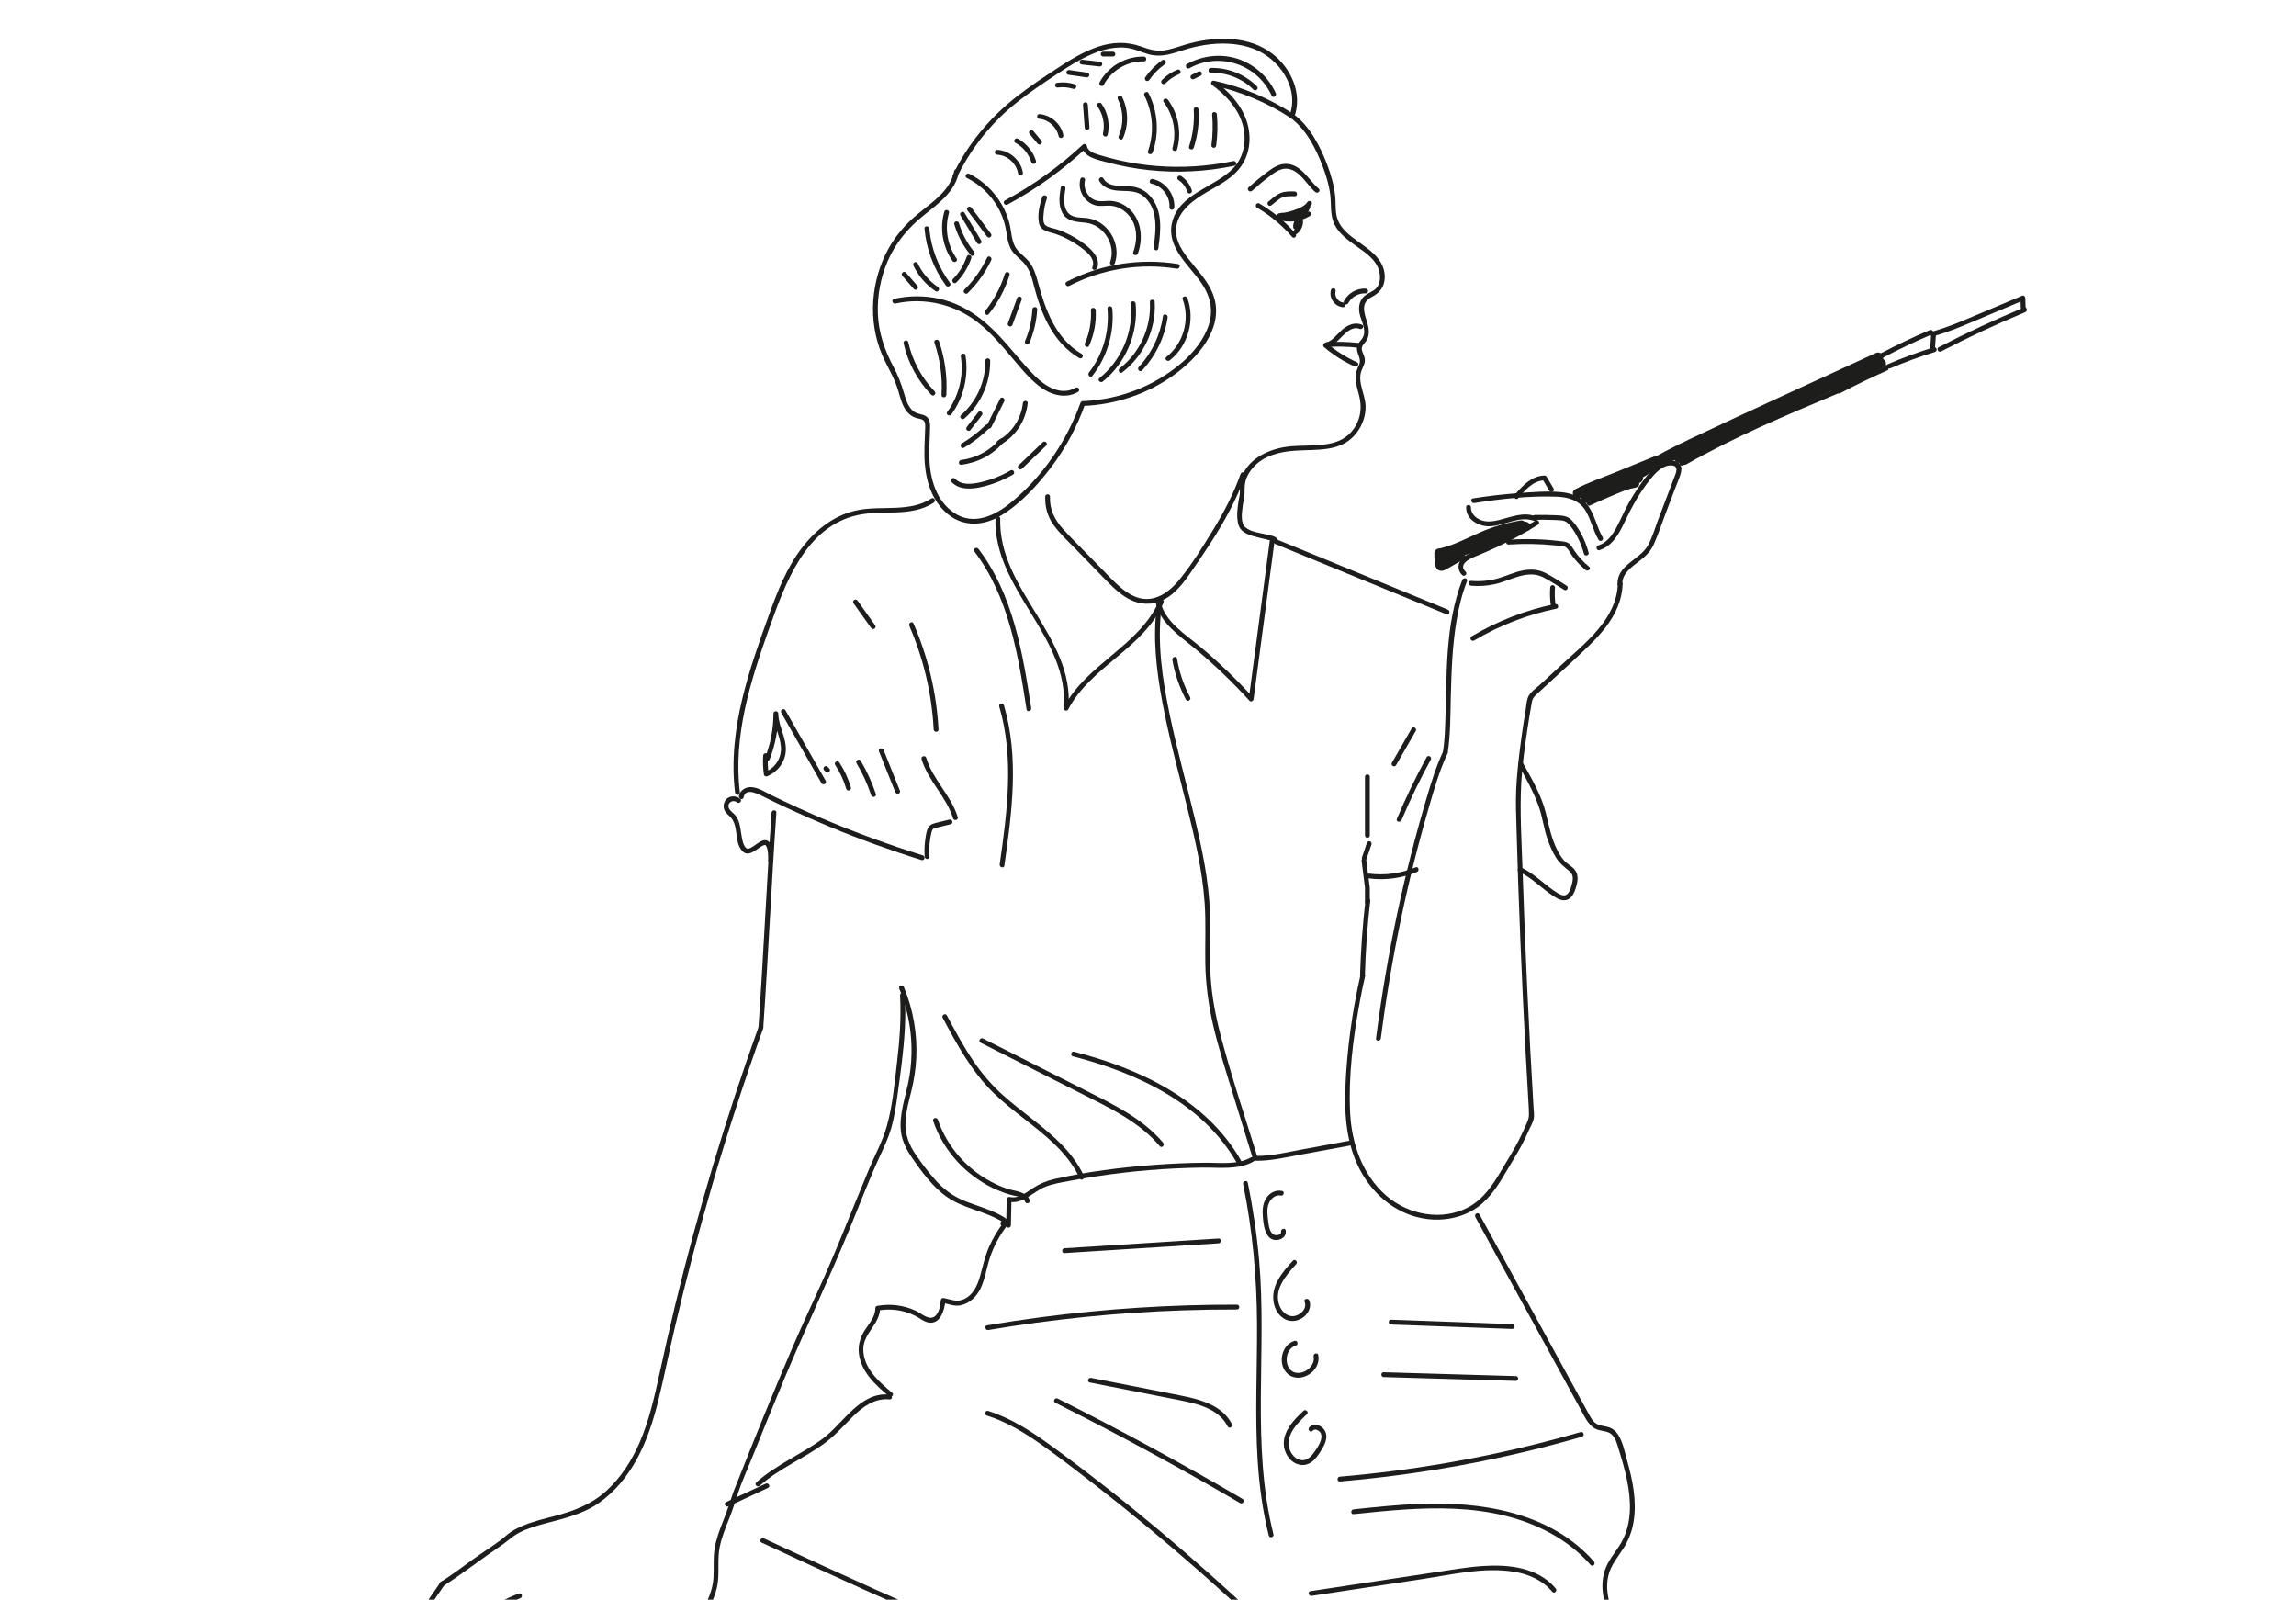 <svg viewBox="0 0 595.28 414.72" height="146.3mm" width="210mm" xmlns="http://www.w3.org/2000/svg" id="Calque_1">
  <defs>
    <style>
      .cls-1 {
        fill: #1d1d1b;
      }
    </style>
  </defs>
  <path d="M334.65,30.6c4,2.92,6.56,8,8.28,12.52.9,2.37,1.64,4.84,1.96,7.36s-.09,5.26,1.09,7.68,3.55,4.16,5.75,5.71c2.34,1.64,5.13,3.5,5.86,6.45.29,1.16.29,2.45-.21,3.55-.64,1.42-1.95,1.73-3.15,2.51-1.71,1.12-2.13,3.03-1.73,4.93s1.92,4.33.8,6.25c-.51.88-1.39,1.39-1.49,2.49-.16,1.69,1.33,2.88.53,4.58-.53,1.12-.9,2.14-.87,3.4.04,1.53.53,3.02.9,4.49.73,2.88.51,5.67-1.11,8.23-3.84,6.07-11.5,4.25-17.54,5.06-5.22.7-10.8,3.42-12.12,8.99-.25,1.06-.08,2.05-.14,3.08-.03.64-.25,1.31-.34,1.95-.29,1.97-.59,4.16-.06,6.11.49,1.8,2.03,2.48,3.69,3,1.05.33,2.12.56,3.19.81.45.11.9.21,1.35.34.17.05.35.14.53.17.32.05.21.28.22-.03-.04.8,1.21.8,1.25,0,.07-1.21-2.1-1.47-2.89-1.66-1.71-.41-4.09-.64-5.48-1.83s-.91-3.86-.75-5.38c.12-1.17.52-2.41.51-3.58-.01-1.52.02-2.86.69-4.28.72-1.52,1.86-2.86,3.22-3.85,2.66-1.93,6.03-2.6,9.26-2.82,5.67-.38,11.96.47,15.86-4.59,1.52-1.97,2.41-4.46,2.35-6.97-.07-2.95-2.13-6.15-1.11-9.07.47-1.33,1.2-2.15.8-3.62-.16-.59-.46-1.12-.62-1.71-.29-1.08.41-1.57.97-2.33,1.21-1.64.82-3.56.24-5.37-.77-2.43-1.46-4.74,1.28-6.16,2.11-1.09,3.37-2.65,3.4-5.12.07-5.96-6.36-8.21-9.97-11.72-1.28-1.24-2.26-2.7-2.57-4.48-.29-1.62-.13-3.29-.31-4.93-.31-2.74-1.07-5.42-2.04-7.99-1.85-4.86-4.56-10.13-8.86-13.27-.65-.47-1.27.61-.63,1.08h0Z" class="cls-1"></path>
  <path d="M271,128.75c-.1,2.71.6,5.19,2.19,7.39,1.68,2.32,3.84,4.29,5.83,6.34,2.29,2.36,4.58,4.71,6.87,7.07,1.83,1.88,3.67,3.8,5.89,5.22,4.08,2.62,8.6,2.27,12.28-.87,1.86-1.58,3.35-3.58,4.73-5.58,1.7-2.45,3.37-4.91,4.99-7.42,3.61-5.58,6.87-11.41,9.08-17.7.27-.76-.94-1.09-1.21-.33-1.8,5.12-4.32,9.92-7.15,14.54s-5.48,8.9-8.73,12.88c-3.08,3.77-7.37,6.54-12.2,4.06-2.13-1.09-3.9-2.75-5.57-4.43-2.03-2.05-4.03-4.14-6.05-6.21-2.17-2.23-4.43-4.41-6.5-6.74s-3.34-4.97-3.22-8.22c.03-.8-1.22-.8-1.25,0h0Z" class="cls-1"></path>
  <path d="M258.09,134.44c-.54,18.43,19.22,30.65,17.69,49.17-.05.62.89.85,1.16.32,5.89-11.23,19.65-15.85,24.72-27.68.31-.73-.76-1.37-1.08-.63-5.06,11.79-18.83,16.44-24.72,27.68l1.16.32c1.53-18.63-18.24-30.8-17.69-49.17.02-.8-1.23-.8-1.25,0h0Z" class="cls-1"></path>
  <path d="M299.63,156.18c1.16,5.4,6.16,8.62,10.14,11.92,5.04,4.18,9.77,8.72,14.18,13.56.41.45,1,.05,1.07-.44,1.81-13.66,3.62-27.32,5.44-40.99.11-.79-1.15-.79-1.25,0-1.81,13.66-3.62,27.32-5.44,40.99l1.07-.44c-4.21-4.61-8.7-8.96-13.48-12.97-3.95-3.32-9.35-6.53-10.52-11.95-.17-.79-1.37-.45-1.21.33h0Z" class="cls-1"></path>
  <path d="M241.47,129.23c-5.53,3.6-12.57,1.84-18.73,2.96s-10.97,4.91-14.62,9.57c-4.18,5.34-6.63,11.76-8.91,18.08-2.52,6.99-5,14.02-6.74,21.25-1.92,7.97-2.89,16.2-1.89,24.38.1.79,1.35.8,1.25,0-1.79-14.59,2.72-28.87,7.56-42.45,4.11-11.53,9.34-26.44,22.91-29.47,6.55-1.46,13.87.63,19.81-3.24.67-.44.05-1.52-.63-1.08h0Z" class="cls-1"></path>
  <path d="M192.8,206.72c.48-2.88,4.37-.57,5.75.11,1.83.9,3.67,1.79,5.52,2.65,3.68,1.72,7.4,3.35,11.15,4.91,7.77,3.22,15.68,6.08,23.71,8.58.77.24,1.1-.97.33-1.21-9.02-2.82-17.91-6.08-26.6-9.8-4.26-1.83-8.48-3.76-12.64-5.8-1.66-.81-3.59-2.15-5.51-2.1-1.37.04-2.69.93-2.92,2.32-.13.79,1.07,1.13,1.21.33h0Z" class="cls-1"></path>
  <path d="M240.98,222.09c-.15-2.12,0-4.26.54-6.33.09-.36.18-.73.52-.93.36-.21.84-.27,1.24-.37,1.06-.26,2.13-.52,3.19-.78.78-.19.45-1.4-.33-1.21-1.18.29-2.35.58-3.53.87-1.04.26-1.82.64-2.18,1.7s-.51,2.24-.63,3.35c-.13,1.23-.15,2.47-.06,3.7.06.8,1.31.8,1.25,0h0Z" class="cls-1"></path>
  <path d="M238.93,196.8c1.68,5.66,6.44,9.74,8.17,15.36.24.77,1.44.44,1.21-.33-1.73-5.63-6.49-9.72-8.17-15.36-.23-.77-1.44-.44-1.21.33h0Z" class="cls-1"></path>
  <path d="M191.92,207.11c-1.32-1.08-3.35-.83-4.08.82-.3.67-.31,1.46,0,2.13.44.94,1.39,1.45,1.96,2.28,1.6,2.36.67,5.68,2.4,8,1.87,2.5,4.2-.71,5.91-1.24.15-.05.18-.04.19-.04.07,0,.13.03.1,0,.1.07.18.13.31.39.51,1.09.45,2.53.46,3.7.01.8,1.26.81,1.25,0-.02-1.44.12-3.94-1.13-4.99-.87-.73-1.95-.16-2.74.38-.44.3-.87.63-1.32.92-.39.25-.88.5-1.16.55-.39.06-.59-.05-.88-.44-.54-.72-.72-1.74-.88-2.61-.34-1.82-.38-3.78-1.48-5.36-.53-.76-1.63-1.33-1.91-2.24-.39-1.27,1.13-2.18,2.12-1.37.62.51,1.51-.37.88-.88h0Z" class="cls-1"></path>
  <path d="M353.9,201.37c0,5.07,0,10.15,0,15.22,0,.8,1.25.81,1.25,0,0-5.07,0-10.15,0-15.22,0-.8-1.25-.81-1.25,0h0Z" class="cls-1"></path>
  <path d="M354.38,218.55c-.43,1.27-.85,2.53-1.28,3.8-.1.31.12.7.44.77.35.08.66-.1.77-.44l1.28-3.8c.1-.31-.12-.7-.44-.77-.35-.08-.66.1-.77.44h0Z" class="cls-1"></path>
  <path d="M353.9,230.55v3.38c0,.33.29.64.63.62s.63-.27.62-.62v-3.38c0-.33-.29-.64-.63-.62s-.63.27-.62.62h0Z" class="cls-1"></path>
  <path d="M354.01,233.52c-.74,6.46-1.2,12.94-1.39,19.44-.02.8,1.23.8,1.25,0,.19-6.5.65-12.98,1.39-19.44.09-.8-1.16-.79-1.25,0h0Z" class="cls-1"></path>
  <path d="M354.96,227.73c4.2.53,8.5-.05,12.41-1.67.73-.3.41-1.51-.33-1.21-3.83,1.59-7.97,2.15-12.08,1.63-.8-.1-.79,1.15,0,1.25h0Z" class="cls-1"></path>
  <path d="M420.61,151.43c-.05-2.66,2.26-4.33,4.17-5.78,1.65-1.24,3.09-2.53,3.96-4.44,1.07-2.35,1.88-4.85,2.8-7.27s1.88-4.94,2.81-7.41c.45-1.19.98-2.38,1.36-3.6.26-.86.41-1.84-.17-2.61-1.02-1.34-3.23-.99-4.54-.4-1.84.83-3.21,2.41-4.42,3.97-1.53,1.98-2.93,4.07-4.16,6.25s-2.14,4.41-3.3,6.57c-1.09,2.02-2.47,3.98-4.75,4.7-.76.24-.44,1.45.33,1.21,3.27-1.04,4.98-4.08,6.37-7,1.96-4.11,4.12-8.1,7.03-11.64,1.29-1.57,3.11-3.45,5.33-3.32,2.02.12,1.02,2.15.61,3.22-.47,1.24-.94,2.47-1.41,3.71-.91,2.39-1.82,4.79-2.73,7.18-.84,2.22-1.51,4.68-2.71,6.74-2.15,3.68-7.91,4.92-7.82,9.92.01.8,1.26.81,1.25,0h0Z" class="cls-1"></path>
  <path d="M393.61,129.17c1.75-2.07,3.9-4.59,6.84-4.64l-.54-.31c.6,1.02,1.21,2.04,1.81,3.06.41.69,1.49.06,1.08-.63-.6-1.02-1.21-2.04-1.81-3.06-.11-.19-.32-.31-.54-.31-3.32.06-5.74,2.65-7.72,5.01-.52.61.36,1.5.88.88h0Z" class="cls-1"></path>
  <path d="M382.23,130.42c6.98-1.11,14.22-1.9,21.29-1.66,3.15.11,6.05.96,7.7,3.85,1.33,2.33,1.87,5.01,3.23,7.33.41.69,1.49.07,1.08-.63-1.5-2.56-1.99-5.62-3.69-8.06s-4.29-3.41-7.14-3.67c-3.67-.33-7.48,0-11.15.27-3.9.29-7.79.75-11.66,1.36-.79.13-.46,1.33.33,1.21h0Z" class="cls-1"></path>
  <path d="M401.92,152.31c-.1,1.41-.07,2.83.1,4.24.04.34.26.62.62.62.31,0,.67-.29.62-.62-.17-1.41-.2-2.83-.1-4.24.02-.34-.3-.62-.62-.62-.36,0-.6.29-.62.62h0Z" class="cls-1"></path>
  <path d="M382.18,166.06c6.61-3.94,13.82-6.72,21.36-8.27.79-.16.45-1.37-.33-1.21-7.64,1.56-14.96,4.41-21.66,8.39-.69.41-.06,1.49.63,1.08h0Z" class="cls-1"></path>
  <path d="M411.99,146.91c-1.49-1.22-2.8-2.63-3.86-4.24-.42-.63-.78-1.38-1.42-1.82-.7-.47-1.63-.49-2.44-.59-4.37-.53-8.77-.63-13.16-.33-.8.05-.8,1.3,0,1.25,4-.27,8-.21,11.99.2.9.09,2.37,0,3.07.64.6.54.98,1.45,1.46,2.1,1.01,1.36,2.17,2.58,3.48,3.66.62.51,1.51-.37.88-.88h0Z" class="cls-1"></path>
  <path d="M411.87,143.23c-.82-2.96-2.24-6.1-4.37-8.36-1.1-1.17-2.51-1.22-4.01-1.29-1.87-.09-3.74-.11-5.61-.07-.8.02-.81,1.27,0,1.25,1.61-.03,3.22-.02,4.83.04.75.03,1.52.04,2.26.13s1.29.42,1.79.98c1.88,2.14,3.15,4.94,3.91,7.66.21.77,1.42.45,1.21-.33h0Z" class="cls-1"></path>
  <path d="M411.57,130.37c4.5-1.72,9-3.45,13.5-5.17.63-.24,1.06-.84.87-1.54-.17-.6-.9-1.12-1.54-.87l-13.5,5.17c-.63.24-1.06.84-.87,1.54.17.6.9,1.12,1.54.87h0Z" class="cls-1"></path>
  <path d="M410.85,129.29c5.92-2.09,11.74-4.42,17.47-6.99.62-.28.76-1.17.45-1.71-.36-.64-1.1-.72-1.71-.45-5.53,2.48-11.16,4.72-16.87,6.74-1.51.53-.86,2.95.66,2.41h0Z" class="cls-1"></path>
  <path d="M425.97,123.75l1.07-.62c.15-.08.26-.19.35-.32.11-.12.19-.26.22-.43.05-.17.06-.33.02-.5,0-.17-.06-.32-.15-.46l-.2-.25c-.16-.15-.34-.26-.55-.32l-.33-.04c-.23,0-.44.06-.63.17l-1.07.62c-.15.08-.26.19-.35.32-.11.12-.19.26-.22.43-.05.17-.06.33-.02.5,0,.17.06.32.15.46l.2.25c.16.15.34.26.55.32l.33.04c.23,0,.44-.06.63-.17h0Z" class="cls-1"></path>
  <path d="M435.96,119.81c1.93-1.45,3.94-2.78,6.03-3.98.57-.33.81-1.15.45-1.71s-1.1-.8-1.71-.45c-2.09,1.2-4.1,2.53-6.03,3.98-.27.2-.48.41-.57.75-.08.3-.05.7.13.96.33.52,1.15.87,1.71.45h0Z" class="cls-1"></path>
  <path d="M436.32,119.62c16.7-9.44,34.77-16.07,52.02-24.39,1.45-.7.18-2.86-1.26-2.16-17.25,8.32-35.31,14.95-52.02,24.39-1.4.79-.14,2.95,1.26,2.16h0Z" class="cls-1"></path>
  <path d="M431.5,120.42c.47-.26.95-.5,1.44-.71l-.3.13c.89-.37,1.82-.65,2.78-.83.64-.12,1.07-.93.87-1.54-.22-.69-.85-1-1.54-.87-1.58.29-3.11.87-4.51,1.66-.57.32-.81,1.15-.45,1.71s1.1.79,1.71.45h0Z" class="cls-1"></path>
  <path d="M426.77,122.74c7.3-4.55,15.24-7.97,23.04-11.58s16.06-7.42,24.09-11.14c4.58-2.12,9.16-4.23,13.73-6.35,1.46-.67.19-2.83-1.26-2.16-16.05,7.42-32.18,14.7-48.16,22.28-4.34,2.06-8.63,4.24-12.71,6.78-1.36.85-.11,3.01,1.26,2.16h0Z" class="cls-1"></path>
  <path d="M409.66,128.99c3.13-1.65,6.55-2.82,9.83-4.15s6.84-2.78,10.26-4.17c1.47-.6.83-3.02-.66-2.41-3.54,1.44-7.09,2.88-10.63,4.33-3.35,1.36-6.85,2.56-10.05,4.25-1.42.75-.16,2.91,1.26,2.16h0Z" class="cls-1"></path>
  <path d="M488.22,92.71c4.15-2.2,8.4-4.22,12.73-6.05.74-.31.1-1.39-.63-1.08-4.33,1.83-8.58,3.85-12.73,6.05-.71.38-.08,1.46.63,1.08h0Z" class="cls-1"></path>
  <path d="M500.69,86.76l-.25,3.59c-.02.33.3.64.62.62.36-.02.6-.27.62-.62l.25-3.59c.02-.33-.3-.64-.62-.62-.36.02-.6.27-.62.62h0Z" class="cls-1"></path>
  <path d="M490.14,95.47c3.77-1.61,7.62-3.02,11.54-4.22.77-.24.44-1.44-.33-1.21-4.02,1.24-7.97,2.69-11.84,4.35-.74.32-.1,1.39.63,1.08h0Z" class="cls-1"></path>
  <path d="M503.28,91.1c7.12-3.7,14.39-7.1,21.81-10.17.73-.3.41-1.51-.33-1.21-7.51,3.11-14.89,6.55-22.11,10.3-.71.37-.08,1.45.63,1.08h0Z" class="cls-1"></path>
  <path d="M501.24,87.18c3.95-1.08,7.7-2.71,11.46-4.29,3.98-1.68,7.96-3.36,11.94-5.03l-.79-.6c.03.84.06,1.69.08,2.53s1.28.81,1.25,0-.06-1.69-.08-2.53c-.01-.36-.4-.77-.79-.6-3.98,1.68-7.96,3.36-11.94,5.03-3.76,1.59-7.52,3.22-11.46,4.29-.78.21-.45,1.42.33,1.21h0Z" class="cls-1"></path>
  <path d="M436.33,120.62c3.31-2.09,6.7-4.06,10.15-5.89.71-.38.08-1.46-.63-1.08-3.46,1.84-6.84,3.8-10.15,5.89-.68.43-.05,1.51.63,1.08h0Z" class="cls-1"></path>
  <path d="M437.06,120.47c12.6-7.18,25.97-12.81,39.33-18.41.73-.31.41-1.52-.33-1.21-13.45,5.64-26.93,11.3-39.63,18.53-.7.4-.07,1.48.63,1.08h0Z" class="cls-1"></path>
  <path d="M475.85,101.96c2.14-1.59,4.48-2.9,6.97-3.85.32-.12.53-.42.44-.77-.08-.3-.45-.56-.77-.44-2.6.99-5.04,2.31-7.27,3.97-.27.2-.41.54-.22.86.16.27.58.43.86.22h0Z" class="cls-1"></path>
  <path d="M477.09,101.95c4.01-2.13,8.1-4.11,12.25-5.93.74-.32.1-1.4-.63-1.08-4.16,1.82-8.25,3.8-12.25,5.93-.71.38-.08,1.46.63,1.08h0Z" class="cls-1"></path>
  <path d="M489.01,95.84c.8,0,.81-1.25,0-1.25s-.81,1.25,0,1.25h0Z" class="cls-1"></path>
  <path d="M412.34,131.01c2.6-1.55,5.36-2.81,8.25-3.71.71-.22,1.42-.42,2.14-.6.58-.15,1.4-.18,1.89-.54,1.07-.77-.43-2.08-1.06-1.03-.16.26-.07.54.1.76l.04.05c.49.63,1.37-.26.88-.88l-.04-.05.1.76-.46.23-.37-.29.03.07-.06-.48c.08-.25-.46-.02-.62.02-.29.07-.58.14-.87.21-.5.13-1,.26-1.5.41-1.07.32-2.12.68-3.15,1.09-2.05.81-4.03,1.78-5.93,2.91-.69.41-.06,1.49.63,1.08h0Z" class="cls-1"></path>
  <path d="M412.83,130.76c3.84-1.74,7.72-3.37,11.65-4.89.74-.29.42-1.5-.33-1.21-4.03,1.56-8.01,3.23-11.95,5.01-.73.33-.1,1.41.63,1.08h0Z" class="cls-1"></path>
  <path d="M420.17,126.4l3.6-1.68c.3-.14.4-.59.22-.86-.2-.31-.54-.37-.86-.22l-3.6,1.68c-.3.14-.4.59-.22.86.2.31.54.37.86.22h0Z" class="cls-1"></path>
  <path d="M422.73,126.01l1.2-.78c.14-.09.24-.21.29-.37.04-.15.02-.35-.06-.48s-.21-.25-.37-.29-.33-.02-.48.06c-.32.19-.64.38-.95.57-.27.16-.38.5-.26.78.05.12.14.24.26.3l.15.06c.11.03.22.03.33,0,.2-.03.39-.11.56-.21s.33-.23.46-.38c.09-.11.15-.22.17-.36.02-.13,0-.28-.07-.4-.06-.09-.13-.17-.22-.22-.14-.09-.32-.09-.48-.06-.28.05-.57.1-.85.15l.61,1.04c.28-.27.57-.53.85-.8.1-.09.15-.23.17-.36s0-.28-.07-.4c-.06-.09-.13-.17-.22-.22-.15-.09-.32-.09-.48-.06-.41.07-.82.3-1.1.6-.1.1-.15.22-.17.36s0,.28.07.4c.06.09.13.17.22.22.14.09.32.1.48.06.2-.04.39-.12.58-.2.14-.06.28-.15.41-.24l-.76-.98c-.32.26-.64.51-.96.77-.11.09-.19.3-.18.44s.05.27.13.38c.08.1.19.19.32.22.17.04.32.01.48-.06l.8-.4c.13-.07.25-.23.29-.37.04-.15.02-.35-.06-.48s-.21-.25-.37-.29c-.17-.04-.32-.01-.48.06l-.8.4.76.98c.32-.26.64-.51.96-.77.11-.09.19-.3.18-.44s-.05-.27-.13-.38c-.08-.1-.19-.19-.32-.22-.15-.03-.35-.04-.48.06s-.28.19-.44.26l.15-.06c-.13.05-.26.1-.4.12l.61,1.04c.05-.06.11-.11.17-.15l-.13.1c.1-.08.21-.14.32-.19l-.15.06c.11-.05.22-.08.34-.1l-.61-1.04c-.28.27-.57.53-.85.8-.1.09-.15.23-.17.36s0,.28.07.4c.06.09.13.17.22.22.14.09.32.09.48.06.28-.05.57-.1.85-.15l-.61-1.04c-.06.07-.12.13-.19.18l.13-.1c-.09.07-.18.12-.28.16l.15-.06c-.09.04-.18.06-.27.08l.48,1.14c.32-.19.64-.38.95-.57l-.63-1.08-1.2.78c-.14.09-.24.21-.29.37-.04.15-.02.35.06.48s.21.25.37.29.34.03.48-.06h0Z" class="cls-1"></path>
  <path d="M422.4,124.58s-.02,0-.03,0l.17.02s-.02,0-.03,0l.15.06s-.02,0-.02-.01l.13.1s-.02-.01-.02-.02l.1.13s-.02-.02-.02-.04l.06.15s-.01-.03-.01-.05l.02.17s0-.04,0-.05l-.02.17s0-.03.01-.04l-.06.15s0-.02.02-.03l-.1.13s.01-.01.02-.02l-.13.1s.01,0,.02-.01l-.15.06s.02,0,.03,0l-.17.02s.02,0,.03,0l-.17-.02s.02,0,.03,0l-.15-.06s.02,0,.02.01l-.13-.1s.02.01.02.02l-.1-.13s.02.02.02.04l-.06-.15s.01.03.01.05l-.02-.17s0,.04,0,.05l.02-.17s0,.03-.01.04l.06-.15s0,.02-.02.03l.1-.13s-.01.01-.02.02l.13-.1s-.01,0-.02.01l.15-.06s-.02,0-.03,0l.17-.02h0c-.09,0-.17.02-.24.05-.08.03-.14.07-.2.13-.06.06-.1.12-.13.2-.04.07-.06.15-.05.24l.02.17c.03.11.08.2.16.28l.13.1c.1.06.2.08.32.09.06,0,.12-.01.18-.02,0,0,0,0,.01,0,.06-.02.11-.04.17-.07.06-.03.11-.07.16-.12.11-.13.12-.15.18-.31,0-.01,0-.03.01-.04,0-.05.03-.14.02-.21,0-.06-.01-.12-.02-.19,0,0,0-.02,0-.02,0,0,0,0,0-.01-.02-.05-.04-.11-.07-.16,0,0,0-.01-.01-.02-.03-.06-.07-.11-.12-.16-.02-.02-.05-.04-.07-.05-.02-.01-.05-.04-.07-.05-.05-.03-.17-.08-.17-.07,0,0-.01,0-.02,0-.06-.01-.12-.02-.19-.02s-.13.01-.19.02c0,0-.01,0-.02,0,.01,0-.12.04-.17.07,0,0,0,0,0,0-.03.02-.1.08-.13.1,0,0,0,0,0,0,0,0,0,0,0,0-.02.02-.05.06-.05.07,0,.01-.04.04-.05.07,0,0,0,.01-.01.02,0,0,0,0,0,0-.02.04-.05.11-.06.15,0,0,0,0,0,0,0,0,0,.02,0,.02,0,0,0,0,0,.01,0,.06-.02.12-.02.17,0,0,0,.02,0,.02s0,.02,0,.02c0,.06.01.12.02.17,0,0,0,0,0,.01,0,0,0,.02,0,.02.02.06.04.12.07.17,0,0,0,.01.01.02.02.03.07.1.1.13,0,0,0,0,0,0,0,0,0,0,0,0,.04.04.09.08.14.11,0,0,0,0,.01,0,0,0,0,0,0,0l.15.06s0,0,0,0c.03.01.08.01.11.02.03,0,.07.01.11.01.09,0,.17-.01.24-.05.08-.03.14-.07.2-.13.06-.06.1-.12.13-.2.04-.07.06-.15.05-.24l-.02-.17c-.03-.11-.08-.2-.16-.28l-.13-.1c-.1-.06-.2-.08-.32-.09h0Z" class="cls-1"></path>
  <path d="M200.04,210.68c-1.29,18.57-2.11,37.18-3.4,55.75-.06.8,1.19.8,1.25,0,1.29-18.57,2.11-37.18,3.4-55.75.06-.8-1.19-.8-1.25,0h0Z" class="cls-1"></path>
  <path d="M233.12,256.22c1.96,4.78,3.07,9.87,3.2,15.03.06,2.62-.11,5.25-.54,7.84s-1.17,5.06-1.7,7.6c-.48,2.31-.8,4.7-.44,7.05s1.47,4.47,2.82,6.43c2.57,3.7,5.39,7.61,9.14,10.2,2.1,1.45,4.51,2.35,6.9,3.2,1.24.44,2.49.87,3.72,1.36.72.29,1.43.61,2.12.96.29.15,2.31,1.18,2.31,1.22,0-.8-1.25-.81-1.25,0,0,1.38,2.17,1.11,1.97-.27-.12-.83-1.02-1.27-1.67-1.64-1.13-.64-2.32-1.16-3.53-1.63-2.53-.99-5.17-1.72-7.61-2.93s-4.47-2.93-6.26-4.96-3.37-4.14-4.86-6.32c-1.73-2.52-2.77-5.14-2.68-8.23s.94-5.78,1.61-8.62c.63-2.68,1.05-5.39,1.19-8.14.31-6.31-.8-12.65-3.21-18.49-.3-.73-1.51-.41-1.21.33h0Z" class="cls-1"></path>
  <path d="M299.92,157.2c-1.07,8.22-.1,16.58,1.41,24.68,1.66,8.95,4.06,17.74,6.25,26.56s4.14,17,4.75,25.69c.36,5.18.08,10.38.17,15.56s.75,10.4,1.9,15.51c1.31,5.81,3.13,11.49,4.88,17.18,1.84,5.97,3.68,11.94,5.52,17.92.24.77,1.44.44,1.21-.33-3.19-10.37-6.68-20.7-9.44-31.19-1.35-5.14-2.39-10.37-2.7-15.68s.02-10.87-.16-16.31c-.28-8.37-2.03-16.63-3.97-24.75-2.12-8.86-4.56-17.65-6.43-26.57-1.93-9.24-3.37-18.84-2.14-28.28.1-.8-1.15-.79-1.25,0h0Z" class="cls-1"></path>
  <path d="M325.7,300.93c3.96.03,7.88-.93,11.76-1.64,4.18-.77,8.36-1.54,12.54-2.31.79-.15.46-1.35-.33-1.21-4.02.74-8.05,1.48-12.07,2.22s-7.89,1.71-11.9,1.68c-.8,0-.81,1.24,0,1.25h0Z" class="cls-1"></path>
  <path d="M352.74,252.73c-2.17,9.54-3.51,19.28-3.92,29.05-.35,8.51.52,17.15,5.5,24.33,4.28,6.17,11.08,10.27,18.72,10.07,3.6-.09,7.22-1.15,10.14-3.29,3.39-2.48,5.55-6.11,7.64-9.66,1.6-2.71,3.29-5.37,4.65-8.21.33-.69.65-1.38.95-2.08.39-.89,1.01-1.88,1.21-2.83.22-1,0-2.3-.05-3.31-.61-10.21-1.15-20.43-1.62-30.64-.47-10.13-.87-20.27-1.2-30.41-.25-7.6-.76-15.25-.34-22.86.25-4.53.89-9.07,1.55-13.56.35-2.4.75-4.78,1.17-7.17.19-1.07.46-1.41,1.27-2.16.96-.89,1.92-1.77,2.88-2.66,3.55-3.28,7.16-6.52,10.63-9.89,3.06-2.97,5.92-6.24,7.54-10.23.76-1.88,1.19-3.84,1.24-5.86.02-.8-1.23-.8-1.25,0-.26,9.23-8.74,15.55-14.91,21.28-1.74,1.61-3.47,3.22-5.21,4.82-1.07.99-2.7,1.99-3.21,3.42-.36,1.02-.41,2.27-.59,3.34-.22,1.27-.42,2.55-.61,3.82-.33,2.21-.64,4.42-.91,6.64-.4,3.33-.76,6.67-.91,10.03s-.02,6.37.07,9.56c.27,9.81.61,19.62,1.01,29.42s.86,19.61,1.38,29.41c.26,4.82.54,9.63.82,14.45.03.48.03.96.03,1.45,0,.88-.25,1.43-.6,2.25-.62,1.44-1.26,2.87-1.98,4.26-1.45,2.82-3.16,5.51-4.77,8.24-2.11,3.57-4.5,7.1-8.22,9.14-6.87,3.77-15.67,2.09-21.43-2.92-6.19-5.39-8.95-13.43-9.36-21.45-.48-9.5.76-19.29,2.47-28.62.42-2.29.89-4.58,1.41-6.85.18-.78-1.03-1.12-1.21-.33h0Z" class="cls-1"></path>
  <path d="M114.84,411.24c5.16-3.31,9.99-7.11,15.07-10.54,1.62-1.1,2.96-2.45,4.73-3.36,2.2-1.14,4.61-1.83,7-2.46,4.79-1.26,9.57-2.38,13.69-5.28s7.23-6.75,9.63-11.04c2.79-4.99,4.5-10.5,5.85-16.02,1.49-6.08,2.71-12.24,4.14-18.34,2.89-12.36,6.11-24.64,9.66-36.82,4-13.73,8.43-27.33,13.26-40.78.27-.76-.94-1.09-1.21-.33-8.47,23.59-15.69,47.62-21.59,71.98-1.46,6.04-2.82,12.1-4.15,18.17s-2.63,11.79-5,17.34c-2.03,4.74-4.85,9.21-8.68,12.71s-8.52,5.29-13.55,6.59c-2.66.69-5.34,1.33-7.89,2.38-1.17.48-2.31,1.04-3.36,1.74-.94.62-1.73,1.41-2.63,2.08-2.38,1.78-4.93,3.35-7.34,5.11-2.72,1.99-5.43,3.99-8.27,5.81-.68.43-.05,1.52.63,1.08h0Z" class="cls-1"></path>
  <path d="M393.82,225.99c3.51,1.63,6.04,4.53,9.28,6.54.94.58,2.11,1.13,3.23.73,1.2-.43,1.79-1.74,2.16-2.86.7-2.09.98-4.09-.88-5.6-.67-.55-1.4-.98-2-1.62-.68-.73-1.21-1.59-1.68-2.46-1.72-3.2-2.3-6.59-3.17-10.05-1.16-4.58-3.68-8.86-5.96-12.96-.39-.7-1.47-.07-1.08.63,1.89,3.4,3.81,6.84,5.15,10.5,1.05,2.85,1.36,5.9,2.37,8.78.59,1.66,1.29,3.32,2.24,4.81s2.03,2.27,3.3,3.31c1.15.94,1.13,1.96.79,3.33-.21.85-.46,1.84-1.03,2.53-.79.93-1.82.46-2.71-.08-3.3-2-5.83-4.95-9.38-6.6-.73-.34-1.36.74-.63,1.08h0Z" class="cls-1"></path>
  <path d="M382.5,315.49c6.15,11.24,12.31,22.48,18.46,33.72,3.04,5.55,6.07,11.09,9.11,16.64,1.06,1.94,2.03,4.17,4.33,4.86,1.25.37,2.64.29,3.61,1.31s1.3,2.5,1.7,3.79c1.6,5.14,3.1,10.52,2.86,15.96-.12,2.8-.78,5.57-2.15,8.02-1.27,2.27-3.09,4.2-4.08,6.63-1.96,4.82-.3,9.98,1.64,14.51,1.11,2.6,2.4,5.13,3.44,7.76s1.86,5.52,2.49,8.35c1.49,6.71,2.4,13.57,3.51,20.34,1.15,7.03,2.3,14.06,3.46,21.09.13.79,1.33.46,1.21-.33-2.04-12.45-3.9-24.96-6.15-37.37-1.03-5.68-2.59-11.06-4.99-16.31-2.21-4.84-5.26-10.48-3.95-15.98.65-2.76,2.49-4.83,3.97-7.16,1.35-2.12,2.22-4.5,2.6-6.98.82-5.24-.26-10.58-1.68-15.62-.63-2.25-1.12-4.94-2.44-6.91-.5-.75-1.17-1.34-2.01-1.68-1.33-.53-2.9-.36-4.01-1.38-.9-.83-1.44-2.05-2.02-3.11l-2.4-4.38c-1.56-2.85-3.12-5.69-4.68-8.54-6.91-12.63-13.83-25.25-20.74-37.88-.39-.71-1.47-.08-1.08.63h0Z" class="cls-1"></path>
  <path d="M231.29,361.07c-3.47-2.93-7.55-6.45-7.46-11.42.07-4.07,4.35-6.43,4.33-10.5l-.46.6c2.34-.42,4.74-.3,7.03.37,1.14.33,2.23.8,3.26,1.4.8.46,1.55,1.04,2.46,1.28,3.32.85,4.46-3.2,4.67-5.67l-.79.6c1.6.31,3.08,1.02,4.74.67,2.36-.5,4.18-2.32,5.18-4.44,1.2-2.54,1.54-5.38,2.44-8.03,1.03-3.05,2.61-5.9,4.6-8.43h-.88l.61.6c.39.39,1.05.1,1.07-.44l.15-6.73-.79.6c3.68.8,6.24-2.44,9.33-3.76,2.02-.86,4.26-1.19,6.41-1.6,2.31-.44,4.62-.84,6.95-1.19,9.15-1.41,18.41-2.16,27.67-2.28,4.33-.05,9.27.66,13.19-1.58.7-.4.07-1.48-.63-1.08-3.56,2.04-8.13,1.36-12.07,1.4-4.37.04-8.75.23-13.11.56-8.63.66-17.35,1.74-25.79,3.66-2.06.47-3.87,1.22-5.63,2.38s-3.71,2.78-5.97,2.28c-.4-.09-.78.18-.79.6l-.15,6.73,1.07-.44-.61-.6c-.22-.22-.67-.27-.88,0-1.61,2.05-2.98,4.26-4.02,6.65s-1.6,4.98-2.31,7.53-1.86,5.08-4.45,6.12c-1.72.69-3.26-.07-4.96-.39-.42-.08-.75.18-.79.6-.12,1.33-.38,3.07-1.42,4.03-1.52,1.41-3.69-.71-5.12-1.37-3.13-1.44-6.58-1.83-9.97-1.23-.27.05-.46.35-.46.6,0,2.23-1.57,3.92-2.72,5.69s-1.8,3.83-1.54,6.03c.57,4.81,4.27,8.13,7.76,11.08.61.52,1.5-.36.88-.88h0Z" class="cls-1"></path>
  <path d="M196.96,385.19c5.02-4.49,11.36-7.03,16.76-10.98,2.74-2.01,4.93-4.49,7.31-6.89,2.58-2.59,5.76-4.92,9.61-4.53.8.08.79-1.17,0-1.25-7.63-.77-11.92,7.37-17.22,11.34s-12.13,6.77-17.34,11.42c-.6.54.29,1.42.88.88h0Z" class="cls-1"></path>
  <path d="M134.56,413.11c-3.24,1.21-6.32,2.82-9.11,4.88-1.2.89-2.25,1.82-3.03,3.11-.85,1.41-1.56,2.9-2.4,4.32-2.88,4.86-6.51,9-10.79,12.69-1.47,1.27-3.1,3.03-4.98,3.7-1.63.58-4.69.83-5.64-1-1.56-3,1.16-7.33,3.25-9.38.45-.44.87-.75,1.18-1.28.43-.75.83-1.51,1.25-2.27,3.31-5.94,7.12-11.46,10.99-17.05.46-.66-.62-1.29-1.08-.63-3.73,5.4-7.44,10.72-10.65,16.44-.48.85-.95,1.71-1.42,2.57-.38.7-.85,1.02-1.42,1.61-2.09,2.17-4.07,5.62-3.7,8.74.27,2.33,1.78,3.66,4.09,3.86,1.68.14,3.39-.17,4.81-1.07,2.3-1.46,4.38-3.41,6.37-5.27s4-4.03,5.7-6.3c2.19-2.92,3.71-6.16,5.65-9.22,1.17-1.85,3.21-3.09,5.04-4.21,1.98-1.21,4.06-2.21,6.23-3.02.75-.28.42-1.49-.33-1.21h0Z" class="cls-1"></path>
  <path d="M233.36,258.04c.31,5.71-.09,11.41-.76,17.08s-1.15,11.36-2.66,16.77c-1.1,3.94-3.1,7.56-4.68,11.32-1.21,2.88-2.39,5.78-3.57,8.67-2.6,6.35-5.13,12.74-7.92,19.01s-5.53,11.98-8.14,18.05c-5.1,11.87-9.96,23.85-14.7,35.88-.3.75-.63,1.5-.89,2.27-.81,2.4-1.57,4.76-2.51,7.12s-1.85,4.77-2.26,7.3-.12,5.11-.3,7.67c-.2,2.82-1.25,5.4-2.67,7.83-2.13,3.66-4.76,7.06-7.43,10.33-5,6.13-10.36,11.98-15.8,17.73-.74.78-2.74,3.58-3.66,1.71-.52-1.06-.55-2.58-.57-3.74-.03-1.44.14-2.86.45-4.26,1.15-5.11,4.2-9.41,7.29-13.53,1.49-1.99,3.01-3.97,4.4-6.03.23-.34,0-.81-.37-.92-5.82-1.64-12.65-.43-18.31,1.31-4.88,1.5-9.42,3.96-14.12,5.89-3.97,1.63-6.17,5.4-8.62,8.69-.92,1.23-1.87,2.44-2.75,3.7-1.66,2.39-3.16,4.9-5.22,6.98-.71.72-1.78,1.65-2.88,1.6-1.6-.08-1.05-1.87-.85-2.91.4-2.04.94-4.06,1.63-6.02,1.42-4.09,3.47-7.94,6.01-11.44.47-.65-.61-1.28-1.08-.63-2.27,3.13-4.13,6.53-5.54,10.13-.71,1.8-1.29,3.66-1.76,5.54-.35,1.4-1.12,3.47-.7,4.91,1.01,3.46,5.05.84,6.47-.73,1.91-2.11,3.39-4.49,5.01-6.81,1.98-2.82,4.1-5.56,6.17-8.31.86-1.14,1.9-2.02,3.11-2.78.92-.57,1.93-.87,2.89-1.32,2.68-1.27,5.38-2.49,8.11-3.62,3.42-1.42,6.91-2.48,10.57-3.08s7.82-.93,11.51.11l-.37-.92c-5.47,8.13-14.2,16.53-12,27.31.31,1.55,1.17,3.26,3.08,2.72,1.19-.34,2.16-1.8,2.97-2.67,2.64-2.8,5.26-5.62,7.83-8.49,2.95-3.29,5.86-6.62,8.63-10.06s5.34-6.78,7.4-10.52c1.2-2.19,2.09-4.52,2.35-7.01.31-2.89-.13-5.81.43-8.68.52-2.65,1.55-5.17,2.55-7.67.81-2.02,1.43-4.06,2.11-6.12,1.08-3.27,2.55-6.47,3.83-9.67,2.71-6.77,5.46-13.53,8.28-20.26,5.48-13.11,11.6-25.92,17-39.06,2.56-6.24,4.96-12.58,7.79-18.7,1.1-2.38,2.21-4.75,2.94-7.27.79-2.76,1.2-5.6,1.6-8.44.79-5.7,1.6-11.42,1.91-17.17.16-2.93.18-5.86.02-8.79-.04-.8-1.29-.81-1.25,0h0Z" class="cls-1"></path>
  <path d="M353.02,223.15l.88,6.97c.04.33.26.62.62.62.31,0,.67-.29.62-.62l-.88-6.97c-.04-.33-.26-.62-.62-.62-.31,0-.67.29-.62.62h0Z" class="cls-1"></path>
  <path d="M358.01,269.19c2.59-20.2,6.73-40.19,12.41-59.75,1.38-4.76,2.74-9.57,4.85-14.07.34-.72-.74-1.36-1.08-.63-1.78,3.8-3.03,7.8-4.22,11.82-1.49,5.01-2.88,10.04-4.17,15.11-2.56,10.05-4.72,20.2-6.48,30.42-.98,5.68-1.82,11.38-2.56,17.1-.1.8,1.15.79,1.25,0h0Z" class="cls-1"></path>
  <path d="M353.11,84.19c-1.89-.83-3.81.11-5.24,1.39-1.36,1.21-2.46,2.92-4.34,3.33-.44.1-.63.74-.28,1.04,2.4,2.05,5.07,3.76,7.96,5.05.73.33,1.36-.75.63-1.08-2.78-1.25-5.38-2.88-7.7-4.86l-.28,1.04c1.73-.38,2.95-1.71,4.14-2.92,1.07-1.09,2.82-2.66,4.48-1.92.73.32,1.37-.76.63-1.08h0Z" class="cls-1"></path>
  <path d="M343.96,89.96c2.69-.18,5.38-.13,8.06.17.34.04.62-.31.62-.62,0-.37-.29-.59-.62-.62-2.68-.29-5.37-.35-8.06-.17-.8.05-.8,1.3,0,1.25h0Z" class="cls-1"></path>
  <path d="M349.54,78.61c.89-1.66,2.7-2.66,4.55-2.55.34.02.62-.3.62-.62,0-.35-.29-.61-.62-.62-2.28-.13-4.56,1.16-5.63,3.17-.16.3-.07.68.22.86.28.17.7.07.86-.22h0Z" class="cls-1"></path>
  <path d="M345.08,75.19c-.29.98-.07,2.07.51,2.9.61.88,1.53,1.47,2.61,1.56.33.03.64-.31.62-.62-.02-.36-.28-.6-.62-.62-.07,0-.13-.02-.03,0-.05,0-.09-.02-.14-.03-.1-.02-.2-.05-.3-.08-.02,0-.16-.07-.08-.03s-.06-.03-.08-.04c-.09-.04-.17-.09-.25-.14-.04-.03-.08-.05-.12-.08-.13-.09.05.05-.05-.03-.07-.06-.15-.13-.21-.19s-.13-.14-.2-.21c-.02-.03-.11-.15-.02-.03-.03-.04-.06-.08-.08-.12-.11-.16-.2-.33-.28-.51.06.14,0,0,0-.03-.02-.05-.03-.09-.05-.14-.03-.09-.05-.18-.07-.28,0-.05-.02-.09-.03-.14.03.16,0,.02,0-.02,0-.09-.01-.19,0-.29,0-.06,0-.11,0-.17,0-.02,0-.05,0-.07-.01.08-.01.09,0,.05.03-.1.04-.21.07-.31.09-.31-.11-.69-.44-.77s-.67.1-.77.44h0Z" class="cls-1"></path>
  <path d="M325.9,53.84c3.44,2.01,6.51,4.58,9.11,7.59.53.61,1.41-.28.88-.88-2.67-3.09-5.84-5.73-9.37-7.79-.7-.41-1.33.67-.63,1.08h0Z" class="cls-1"></path>
  <path d="M331.49,57.01c2.7.83,5.7.45,8.12-1.01.69-.42.06-1.5-.63-1.08-2.14,1.3-4.76,1.62-7.16.89-.77-.24-1.1.97-.33,1.21h0Z" class="cls-1"></path>
  <path d="M336.35,60.55c1-.79,1.58-2.13,1.47-3.4-.03-.32-.27-.64-.62-.62-.31.01-.66.28-.62.62.01.14.02.27.01.41,0,.06,0,.12-.01.18,0,0-.02.15,0,.05.01-.09,0,.01,0,.03-.02.13-.05.27-.09.4-.02.07-.04.13-.06.19-.01.03-.02.06-.03.09-.04.11.04-.07,0,0-.11.23-.22.5-.4.68.03-.03.06-.08.01-.02-.02.03-.05.06-.07.09-.04.05-.08.09-.12.13-.1.1-.21.2-.32.29-.26.2-.23.67,0,.88.27.25.61.22.88,0h0Z" class="cls-1"></path>
  <path d="M329.68,53.19c.49-.4.99-.79,1.48-1.19.41-.32.84-.64,1.33-.82,1.02-.37,2.11-.33,3.18-.29.8.03.8-1.23,0-1.25-1.2-.04-2.47-.07-3.61.38-1.24.48-2.24,1.47-3.26,2.29-.26.21-.22.66,0,.88.26.26.62.21.88,0h0Z" class="cls-1"></path>
  <path d="M324.62,49.48c1.39-1.26,2.82-2.47,4.32-3.6,1.31-.99,2.81-2.2,4.54-2.15,3.41.11,5.25,4.13,7.55,6.07.61.52,1.5-.36.88-.88-2.64-2.23-4.5-6.33-8.44-6.44-1.81-.05-3.39.99-4.79,2.03-1.72,1.28-3.37,2.64-4.96,4.08-.6.54.29,1.42.88.88h0Z" class="cls-1"></path>
  <path d="M332.75,56.44c1.46-.21,2.87-.61,4.22-1.18,1.19-.5,2.34-1.13,3.07-2.24.45-.67-.64-1.3-1.08-.63-.61.92-1.72,1.43-2.71,1.82-1.23.49-2.52.83-3.84,1.02-.33.05-.52.47-.44.77.1.36.43.49.77.44h0Z" class="cls-1"></path>
  <path d="M334.74,56.55c1.43-.25,2.75-.89,3.85-1.82.25-.21.23-.67,0-.88-.27-.25-.62-.22-.88,0-.06.05-.12.1-.19.15.08-.07-.1.07-.11.08-.13.09-.26.19-.4.27-.27.17-.56.33-.85.46-.02,0-.23.1-.13.06-.07.03-.15.06-.22.09-.15.06-.3.11-.46.16-.31.09-.62.17-.94.22s-.53.47-.44.77c.11.35.42.5.77.44h0Z" class="cls-1"></path>
  <path d="M336.71,56.17c1-.56,1.94-1.24,2.81-1.99.2-.17.24-.54.1-.76-.15-.23-.43-.36-.71-.29-.08.02-.15.04-.23.06-.32.08-.54.45-.44.77s.43.53.77.44c.08-.02.15-.04.23-.06l-.61-1.04c-.2.18-.41.35-.62.52-.01,0-.1.07-.03.03s-.02.02-.03.03c-.05.04-.1.08-.16.12-.11.08-.22.16-.34.24-.44.31-.9.6-1.37.86-.29.16-.41.57-.22.86s.55.4.86.22h0Z" class="cls-1"></path>
  <path d="M337.83,56.02c.59-.33,1.09-.8,1.48-1.35.09-.13.1-.34.06-.48s-.15-.3-.29-.37c-.15-.08-.32-.12-.48-.06l-.15.06c-.09.06-.17.13-.22.22-.03.05-.06.09-.1.13l.1-.13c-.2.25-.42.48-.67.67l.13-.1c-.15.12-.32.23-.49.32-.14.08-.25.23-.29.37s-.02.35.06.48c.19.29.55.39.86.22h0Z" class="cls-1"></path>
  <path d="M331.88,56.52l.64-.13c.08-.02.15-.06.21-.11.07-.04.12-.1.16-.18.05-.07.07-.15.07-.23.02-.08.01-.17-.01-.25l-.06-.15c-.06-.09-.13-.17-.22-.22l-.15-.06c-.11-.03-.22-.03-.33,0l-.64.13c-.08.02-.15.06-.21.11-.07.04-.12.1-.16.18-.05.07-.07.15-.07.23-.02.08-.01.17.01.25l.06.15c.06.09.13.17.22.22l.15.06c.11.03.22.03.33,0h0Z" class="cls-1"></path>
  <path d="M335.61,57.29c-.23.5-.36,1.04-.32,1.59.01.17.06.32.18.44.11.11.29.19.44.18s.33-.06.44-.18.19-.28.18-.44c-.01-.18,0-.35.02-.53l-.02.17c.03-.23.09-.45.18-.66l-.06.15s.02-.06.04-.08c.07-.16.11-.31.06-.48-.04-.14-.15-.3-.29-.37-.15-.08-.32-.12-.48-.06-.15.05-.31.14-.37.29h0Z" class="cls-1"></path>
  <path d="M322.3,306.96c2.44,11.94,3.55,24.04,3.61,36.21.06,11.86-.59,23.73.17,35.57.42,6.52,1.29,13.01,2.88,19.36.2.78,1.4.45,1.21-.33-5.86-23.29-1.62-47.55-3.73-71.21-.6-6.69-1.58-13.35-2.93-19.93-.16-.79-1.37-.45-1.21.33h0Z" class="cls-1"></path>
  <path d="M332.4,308.75c-1.43-.32-2.84.31-3.77,1.41-1.07,1.29-1.33,2.95-1.25,4.58.11,2.26.44,6.97,3.7,6.73,1.32-.1,2.51-1.05,2.27-2.46-.14-.79-1.34-.46-1.21.33.15.9-1.42,1.03-1.94.71-1.09-.67-1.25-2.36-1.4-3.5-.2-1.53-.43-3.28.23-4.74.51-1.13,1.73-2.15,3.03-1.86.78.17,1.12-1.03.33-1.21h0Z" class="cls-1"></path>
  <path d="M335.2,326.84c-2.74,2.97-5.73,6.48-4.97,10.82.29,1.65,1.17,3.23,2.59,4.15s3.26.84,4.72-.06c1.54-.95,2.63-2.8,1.9-4.61-.3-.74-1.51-.41-1.21.33.69,1.7-.81,3.24-2.39,3.65-1.78.46-3.3-.8-3.99-2.35-1.87-4.23,1.55-8.15,4.22-11.05.54-.59-.34-1.48-.88-.88h0Z" class="cls-1"></path>
  <path d="M335.66,347.61c-2.73.79-3.97,4.17-3.03,6.73.49,1.35,1.58,2.43,3.01,2.73,1.53.33,3.11-.2,4.31-1.16,1.38-1.1,2.18-2.83,1.84-4.59-.15-.79-1.36-.45-1.21.33.46,2.35-2.14,4.5-4.37,4.26s-3.02-2.83-2.43-4.74c.33-1.08,1.09-2.02,2.2-2.34.77-.22.44-1.43-.33-1.21h0Z" class="cls-1"></path>
  <path d="M337.95,365.76c-1.85,1.75-3.75,3.62-4.67,6.05-.83,2.18-.48,4.53,1.03,6.32,1.41,1.68,3.74,2.27,5.62.98,1-.69,1.71-1.69,2.36-2.69.73-1.13,1.48-2.36,1.58-3.74.09-1.2-.46-2.31-1.51-2.92-.94-.54-2.16-.56-2.92.29-.53.6.35,1.49.88.88.48-.54,1.21-.3,1.7.12.73.62.68,1.58.41,2.42-.32,1.01-.96,1.94-1.55,2.8-.51.75-1.1,1.5-1.9,1.95-1.55.87-3.2-.03-4.09-1.4-1.01-1.56-1.01-3.33-.27-5,.92-2.06,2.61-3.66,4.22-5.18.59-.55-.3-1.44-.88-.88h0Z" class="cls-1"></path>
  <path d="M347.39,384.08c16.51-1.41,32.9-4.05,49-7.95,4.62-1.12,9.21-2.34,13.77-3.66.77-.22.44-1.43-.33-1.21-15.89,4.59-32.11,7.98-48.51,10.08-4.63.59-9.28,1.09-13.93,1.48-.8.07-.8,1.32,0,1.25h0Z" class="cls-1"></path>
  <path d="M350.95,392.55c17.1-1.8,35.62-3.62,51.28,5.06,3.82,2.12,7.27,4.82,10.16,8.1.53.6,1.41-.28.88-.88-11.33-12.86-29.37-15.64-45.62-14.94-5.59.24-11.15.82-16.71,1.41-.79.08-.8,1.33,0,1.25h0Z" class="cls-1"></path>
  <path d="M340.08,413.73c9.58-1.45,19.16-2.91,28.73-4.36,7.71-1.17,15.91-3.15,23.74-1.89,3.83.62,7.37,2.19,9.91,5.2.52.62,1.4-.27.88-.88-4.66-5.52-12.25-6.26-19.01-5.8-4.16.29-8.29,1.02-12.41,1.64l-14.98,2.27-17.19,2.61c-.79.12-.46,1.32.33,1.21h0Z" class="cls-1"></path>
  <path d="M197.44,399.91c17.7,8.28,35.51,16.31,53.44,24.08,5.12,2.22,10.25,4.42,15.39,6.6.73.31,1.37-.77.63-1.08-17.99-7.62-35.87-15.5-53.64-23.64-5.08-2.33-10.14-4.67-15.2-7.04-.72-.34-1.36.74-.63,1.08h0Z" class="cls-1"></path>
  <path d="M255.86,366.97c5.27,1.68,9.99,4.59,14.47,7.78,4.74,3.37,9.36,6.94,13.95,10.51,9.19,7.17,18.17,14.61,26.92,22.32,4.96,4.37,9.85,8.83,14.67,13.37l.28-1.04c-.91.16-1.82.32-2.73.48-.79.14-.46,1.34.33,1.21.91-.16,1.82-.32,2.73-.48.47-.08.6-.74.28-1.04-17.17-16.18-35.29-31.47-54.36-45.37-5.01-3.65-10.26-7.04-16.2-8.93-.77-.25-1.1.96-.33,1.21h0Z" class="cls-1"></path>
  <path d="M273.6,363.66c16.25,8.15,32.23,16.83,47.92,26.01.7.41,1.33-.67.63-1.08-15.69-9.18-31.67-17.86-47.92-26.01-.72-.36-1.35.72-.63,1.08h0Z" class="cls-1"></path>
  <path d="M282.54,358.41l21.67,4.27c5.08,1,11.51,2.02,14.1,7.13.36.72,1.44.09,1.08-.63-2.51-4.95-8.39-6.43-13.4-7.42-7.7-1.53-15.41-3.04-23.11-4.55-.79-.15-1.12,1.05-.33,1.21h0Z" class="cls-1"></path>
  <path d="M256.23,344.8c16.6-2.8,33.38-4.51,50.21-5.09,4.75-.16,9.51-.24,14.26-.23.8,0,.81-1.25,0-1.25-16.97-.04-33.94,1.04-50.77,3.25-4.69.62-9.37,1.32-14.03,2.11-.79.13-.46,1.34.33,1.21h0Z" class="cls-1"></path>
  <path d="M276,324.86c13.31-.84,26.62-1.69,39.93-2.53.8-.05.8-1.3,0-1.25-13.31.84-26.62,1.69-39.93,2.53-.8.05-.8,1.3,0,1.25h0Z" class="cls-1"></path>
  <path d="M358.75,357c11.42.33,22.84.67,34.25,1,.8.02.8-1.23,0-1.25-11.42-.33-22.84-.67-34.25-1-.8-.02-.8,1.23,0,1.25h0Z" class="cls-1"></path>
  <path d="M360.66,343.38c10.46.38,20.93.76,31.39,1.14.8.03.8-1.22,0-1.25-10.46-.38-20.93-.76-31.39-1.14-.8-.03-.8,1.22,0,1.25h0Z" class="cls-1"></path>
  <path d="M198.51,384.64c-3.43,1.6-6.86,3.19-10.28,4.79-.73.34-.09,1.42.63,1.08,3.43-1.6,6.86-3.19,10.28-4.79.73-.34.09-1.42-.63-1.08h0Z" class="cls-1"></path>
  <path d="M197.87,195.87c-.12,1.66-.05,3.31.19,4.96.05.31.48.55.77.44,2.69-1.05,4.64-3.54,4.89-6.44.29-3.42-1.89-6.45-1.94-9.83-.01-.8-1.25-.81-1.25,0,0,3.97-.76,7.87-2.21,11.56-.29.75.91,1.07,1.21.33,1.49-3.79,2.25-7.82,2.26-11.9h-1.25c.04,3,1.69,5.63,1.93,8.58.23,2.77-1.36,5.46-3.97,6.49l.77.44c-.22-1.54-.26-3.08-.15-4.63.06-.8-1.19-.8-1.25,0h0Z" class="cls-1"></path>
  <path d="M252.59,142.93c8.95,11.76,11.37,26.75,13.56,40.98.12.79,1.33.46,1.21-.33-2.21-14.33-4.67-29.44-13.68-41.28-.48-.63-1.57,0-1.08.63h0Z" class="cls-1"></path>
  <path d="M235.76,162.27c3.69,8.49,5.82,17.6,6.31,26.84.04.8,1.29.81,1.25,0-.5-9.48-2.7-18.76-6.48-27.47-.32-.74-1.4-.1-1.08.63h0Z" class="cls-1"></path>
  <path d="M259.07,183.16c3.94,13.35,2.04,27.4.12,40.92-.11.79,1.09,1.13,1.21.33,1.95-13.74,3.88-28.01-.12-41.58-.23-.77-1.43-.44-1.21.33h0Z" class="cls-1"></path>
  <path d="M244.41,263.88c3.71,6.94,7.53,13.97,13.23,19.51,4.84,4.71,10.6,8.34,15.49,12.99,2.79,2.65,5.2,5.62,6.82,9.13.34.73,1.41.1,1.08-.63-2.82-6.1-7.98-10.5-13.16-14.58-2.66-2.1-5.36-4.15-7.88-6.42-2.88-2.59-5.38-5.51-7.56-8.71-2.59-3.8-4.77-7.87-6.94-11.92-.38-.71-1.46-.08-1.08.63h0Z" class="cls-1"></path>
  <path d="M254.24,270.32c8.65,4.37,17.31,8.75,25.96,13.12,7.33,3.71,15.09,7.29,20.49,13.7.52.62,1.4-.27.88-.88-5.36-6.36-13.02-9.99-20.3-13.67-8.8-4.45-17.6-8.9-26.4-13.35-.72-.36-1.35.72-.63,1.08h0Z" class="cls-1"></path>
  <path d="M278.16,273.85c16.65,4.32,33.65,12.12,42.53,27.67.4.7,1.48.07,1.08-.63-9.04-15.83-26.31-23.85-43.27-28.24-.78-.2-1.11,1-.33,1.21h0Z" class="cls-1"></path>
  <path d="M241.94,290.61c1.79,5.24,5.04,9.91,9.32,13.43,2.11,1.74,4.43,3.21,6.93,4.32,1.22.54,2.47,1.01,3.75,1.38,1.11.32,3.43.44,3.81,1.76.22.77,1.43.44,1.21-.33-.67-2.3-3.97-2.36-5.85-3-2.76-.93-5.36-2.32-7.71-4.04-4.72-3.45-8.36-8.32-10.25-13.85-.26-.76-1.47-.43-1.21.33h0Z" class="cls-1"></path>
  <path d="M363.38,212.62c2.25-5.36,4.79-10.59,7.58-15.68.39-.71-.69-1.34-1.08-.63-2.84,5.19-5.41,10.53-7.71,15.98-.31.74.9,1.06,1.21.33h0Z" class="cls-1"></path>
  <path d="M361.96,198.37l5.1-8.86c.4-.7-.68-1.33-1.08-.63-1.7,2.95-3.4,5.91-5.1,8.86-.4.7.68,1.33,1.08.63h0Z" class="cls-1"></path>
  <path d="M227.88,194.77c1.41,3.52,2.82,7.05,4.23,10.57.3.74,1.5.42,1.21-.33-1.41-3.52-2.82-7.05-4.23-10.57-.3-.74-1.5-.42-1.21.33h0Z" class="cls-1"></path>
  <path d="M222.07,197.86c1.56,2.62,2.83,5.4,3.8,8.3.25.76,1.46.43,1.21-.33-1-3-2.31-5.88-3.93-8.6-.41-.69-1.49-.06-1.08.63h0Z" class="cls-1"></path>
  <path d="M216.53,198.3c1.26,1.91,2.23,4,2.87,6.2.22.77,1.43.44,1.21-.33-.67-2.3-1.68-4.5-2.99-6.5-.44-.67-1.52-.04-1.08.63h0Z" class="cls-1"></path>
  <path d="M213.68,199.69l.42.42c.06.06.12.1.2.13.07.04.15.06.24.05.09,0,.17-.01.24-.05.08-.03.14-.07.2-.13l.1-.13c.06-.1.08-.2.09-.32l-.02-.17c-.03-.11-.08-.2-.16-.28l-.42-.42c-.06-.06-.12-.1-.2-.13-.07-.04-.15-.06-.24-.05-.09,0-.17.01-.24.05-.08.03-.14.07-.2.13l-.1.13c-.06.1-.08.2-.09.32l.02.17c.03.11.08.2.16.28h0Z" class="cls-1"></path>
  <path d="M202.56,184.78c3.48,6.09,6.96,12.18,10.43,18.26.4.7,1.48.07,1.08-.63-3.48-6.09-6.96-12.18-10.43-18.26-.4-.7-1.48-.07-1.08.63h0Z" class="cls-1"></path>
  <path d="M371.88,143.43c-.03.92.04,1.82.18,2.73.08.52.18,1.04.58,1.42.6.56,1.41.49,2.09.13,1.53-.81,3.02-1.73,4.52-2.59.57-.33.81-1.15.45-1.71s-1.1-.8-1.71-.45c-1.26.72-2.52,1.45-3.78,2.17-.16.09-.31.18-.47.27-.08.04-.16.09-.23.13-.18.12.16-.02.03,0-.24.06-.07.17.51.33.45.43.63.51.53.24,0-.08-.03-.16-.05-.23-.02-.09-.03-.17-.05-.26l-.02-.1c-.02-.12-.02-.14,0-.04.01.08.01.08,0,.01,0-.05-.01-.1-.02-.16,0-.09-.02-.17-.03-.26-.02-.17-.03-.35-.04-.52-.02-.37-.02-.73,0-1.1.02-.65-.59-1.28-1.25-1.25-.7.03-1.22.55-1.25,1.25h0Z" class="cls-1"></path>
  <path d="M374.08,144.55c3.53-.84,6.75-2.5,10.03-3.99,3.45-1.57,6.99-2.57,10.73-3.21,1.58-.27.91-2.68-.66-2.41-3.71.64-7.22,1.63-10.65,3.16s-6.54,3.2-10.11,4.05c-1.56.37-.9,2.78.66,2.41h0Z" class="cls-1"></path>
  <path d="M330.72,141.07c14.78,6.06,29.55,12.13,44.33,18.19.74.31,1.07-.9.33-1.21-14.78-6.06-29.55-12.13-44.33-18.19-.74-.31-1.07.9-.33,1.21h0Z" class="cls-1"></path>
  <path d="M380.13,131.53c-.05,3.22,3.3,5.01,6.16,4.91,3.86-.13,7.72-2.9,11.57-1.34.75.3,1.07-.91.33-1.21-3.2-1.3-6.46.18-9.59.94-1.58.38-3.33.61-4.87-.08-1.31-.59-2.39-1.73-2.37-3.23.01-.8-1.24-.8-1.25,0h0Z" class="cls-1"></path>
  <path d="M379.99,148.22c-1.82-1.73.62-3.17,2.07-3.77,1.9-.78,3.79-1.58,5.66-2.45,3.79-1.77,7.48-3.77,11.04-5.96.68-.42.06-1.5-.63-1.08-4.29,2.64-8.75,4.99-13.37,7.01-1.8.79-4.19,1.35-5.65,2.74-1.28,1.22-1.29,3.17,0,4.39.58.55,1.47-.33.88-.88h0Z" class="cls-1"></path>
  <path d="M381.38,151.85c2.02.16,4.03.06,6.01-.37,2.08-.44,4.01-1.32,6.03-1.94,2.2-.68,4.51-.98,6.64.1,1.89.95,3.67,2.19,5.48,3.28.69.42,1.32-.66.63-1.08-1.86-1.13-3.7-2.43-5.66-3.38-1.82-.88-3.78-.95-5.73-.56-2.14.42-4.11,1.37-6.19,1.98-2.35.7-4.77.91-7.2.71-.8-.07-.8,1.19,0,1.25h0Z" class="cls-1"></path>
  <path d="M379.13,150.35c-4.49,11.5-3.99,24.36-4.4,36.48-.09,2.69-.19,5.4-.6,8.06-.12.79,1.08,1.13,1.21.33.76-4.98.69-10.07.82-15.1.17-6.47.41-12.97,1.5-19.36.58-3.44,1.41-6.83,2.69-10.09.29-.75-.92-1.07-1.21-.33h0Z" class="cls-1"></path>
  <path d="M376.59,144.91c6.7-1.98,13.24-4.45,19.59-7.37,1.46-.67.19-2.83-1.26-2.16-6.15,2.83-12.5,5.2-18.99,7.12-1.54.46-.88,2.87.66,2.41h0Z" class="cls-1"></path>
  <path d="M374.37,146.15l2.53-1.49c.27-.16.49-.44.57-.75s.05-.7-.13-.96-.43-.5-.75-.57-.67-.05-.96.13l-2.53,1.49c-.27.16-.49.44-.57.75s-.05.7.13.96.43.5.75.57.67.05.96-.13h0Z" class="cls-1"></path>
  <g>
    <path d="M246.73,124.99c1.82,1.89,4.62,1.87,7.02,1.41,3.13-.6,6.14-1.78,8.89-3.37.7-.4.07-1.48-.63-1.08-2.44,1.42-5.06,2.46-7.82,3.08-2.15.48-4.9.84-6.58-.92-.56-.58-1.44.3-.88.88h0Z" class="cls-1"></path>
    <path d="M249.21,120.49c4.2-.51,8.11-2.53,10.89-5.73.53-.6-.35-1.49-.88-.88-2.55,2.93-6.14,4.89-10.01,5.36-.79.1-.8,1.35,0,1.25h0Z" class="cls-1"></path>
    <path d="M249.96,116.06c2.34-1.4,4.51-3.07,6.46-4.98.58-.56-.31-1.45-.88-.88-1.88,1.83-3.96,3.43-6.2,4.78-.69.41-.06,1.49.63,1.08h0Z" class="cls-1"></path>
    <path d="M251.57,111.52l2.96-3.81c.2-.26.27-.64,0-.88-.22-.21-.67-.28-.88,0l-2.96,3.81c-.2.26-.27.64,0,.88.22.21.67.28.88,0h0Z" class="cls-1"></path>
    <path d="M234.28,89.03c1.11,5.01,3.61,9.64,7.17,13.33.56.58,1.44-.3.88-.88-3.41-3.55-5.78-7.97-6.85-12.78-.17-.78-1.38-.45-1.21.33h0Z" class="cls-1"></path>
    <path d="M242.26,88.83c1.49,4.37,2.12,8.96,1.84,13.57-.05.8,1.2.8,1.25,0,.28-4.71-.36-9.44-1.88-13.9-.26-.76-1.47-.43-1.21.33h0Z" class="cls-1"></path>
    <path d="M249.11,92.45c.8,5.04-.52,10.25-3.53,14.35-.48.65.61,1.27,1.08.63,3.22-4.39,4.51-9.95,3.65-15.31-.13-.79-1.33-.46-1.21.33h0Z" class="cls-1"></path>
    <path d="M255.47,93.52c.07,5.37-2.27,10.57-6.31,14.1-.61.53.28,1.41.88.88,4.28-3.74,6.75-9.31,6.68-14.99-.01-.8-1.26-.81-1.25,0h0Z" class="cls-1"></path>
    <path d="M296.71,24.79c2.25,4.46,2.57,9.71.92,14.42-.27.76.94,1.09,1.21.33,1.76-5.03,1.35-10.64-1.05-15.39-.36-.72-1.44-.09-1.08.63h0Z" class="cls-1"></path>
    <path d="M301.71,26.47c2.53,3.39,3.4,7.81,2.28,11.9-.21.78.99,1.11,1.21.33,1.2-4.38.31-9.22-2.41-12.87-.48-.64-1.56-.01-1.08.63h0Z" class="cls-1"></path>
    <path d="M309.5,28.4c.2,3.25-.21,6.48-1.21,9.57-.25.77.96,1.1,1.21.33,1.03-3.19,1.46-6.56,1.26-9.91-.05-.8-1.3-.8-1.25,0h0Z" class="cls-1"></path>
    <path d="M314.27,29.66c.23,2.68.17,5.37-.19,8.04-.04.34.32.62.62.62.37,0,.58-.29.62-.62.36-2.67.42-5.36.19-8.04-.07-.8-1.32-.8-1.25,0h0Z" class="cls-1"></path>
    <path d="M289.82,25.7c1.47,2.95,1.57,6.53.23,9.54-.32.73.75,1.37,1.08.63,1.53-3.45,1.45-7.42-.23-10.8-.36-.72-1.44-.09-1.08.63h0Z" class="cls-1"></path>
    <path d="M284.51,27.53c1.45,2.04,2.01,4.63,1.46,7.08-.18.78,1.03,1.12,1.21.33.62-2.76.06-5.73-1.58-8.04-.46-.65-1.55-.03-1.08.63h0Z" class="cls-1"></path>
    <path d="M280.79,27.13l.43,5.92c.02.34.27.62.62.62.32,0,.65-.29.62-.62l-.43-5.92c-.02-.34-.27-.62-.62-.62-.32,0-.65.29-.62.62h0Z" class="cls-1"></path>
    <path d="M269.51,30.82c2.39.21,4.48,2.15,4.96,4.5.07.33.46.52.77.44.34-.09.5-.44.44-.77-.6-2.92-3.22-5.16-6.17-5.42-.34-.03-.62.31-.62.62,0,.36.29.6.62.62h0Z" class="cls-1"></path>
    <path d="M266.96,34.76l2.11,2.54c.21.25.67.23.88,0,.25-.27.22-.61,0-.88l-2.11-2.54c-.21-.25-.67-.23-.88,0-.25.27-.22.61,0,.88h0Z" class="cls-1"></path>
    <path d="M263.26,37.02c1.97,1.07,3.47,2.88,4.13,5.03.24.77,1.44.44,1.21-.33-.75-2.44-2.45-4.55-4.7-5.77-.71-.38-1.34.69-.63,1.08h0Z" class="cls-1"></path>
    <path d="M258.52,40.1c2.69.13,5.03,2.3,5.46,4.94.05.33.47.52.77.44.35-.1.49-.43.44-.77-.53-3.19-3.46-5.71-6.67-5.86-.8-.04-.8,1.21,0,1.25h0Z" class="cls-1"></path>
    <path d="M286.17,21.97c2.02-3.77,6.14-6.17,10.41-6.05.8.02.8-1.23,0-1.25-4.69-.13-9.28,2.53-11.49,6.67-.38.71.7,1.34,1.08.63h0Z" class="cls-1"></path>
    <path d="M308.4,17.67c7.82-4.32,17.65-.97,21.3,7.13.33.73,1.41.1,1.08-.63-1.79-3.97-5.12-7.12-9.2-8.68-4.49-1.72-9.63-1.22-13.82,1.1-.7.39-.07,1.47.63,1.08h0Z" class="cls-1"></path>
    <path d="M298,20.7c1.05-1.54,2.45-2.96,3.97-4.03.28-.19.4-.55.22-.86-.16-.27-.58-.42-.86-.22-1.73,1.22-3.22,2.73-4.42,4.48-.19.28-.05.69.22.86.31.18.66.05.86-.22h0Z" class="cls-1"></path>
    <path d="M302.11,21.66c.26-.27.53-.53.82-.77s.48-.39.82-.62c.3-.2.61-.39.93-.56.17-.09.34-.18.52-.26.08-.04.16-.07.23-.11l.06-.03s-.04.02,0,0c.05-.02.1-.04.15-.06.3-.12.55-.42.44-.77-.09-.29-.44-.57-.77-.44-1.53.61-2.93,1.52-4.07,2.71-.23.24-.25.65,0,.88s.64.25.88,0h0Z" class="cls-1"></path>
    <path d="M309.59,20.48l1.69-.85c.13-.07.25-.23.29-.37.04-.15.02-.35-.06-.48-.19-.3-.54-.38-.86-.22l-1.69.85c-.13.07-.25.23-.29.37-.04.15-.02.35.06.48.19.3.54.38.86.22h0Z" class="cls-1"></path>
    <path d="M313.93,18.86c4.12-.11,8.15,1.48,11.07,4.39.57.57,1.45-.31.88-.88-3.14-3.13-7.52-4.88-11.95-4.76-.8.02-.81,1.27,0,1.25h0Z" class="cls-1"></path>
    <path d="M274.34,22.68c1.29-.19,2.65-.05,3.91.35.32.1.68-.12.77-.44.09-.34-.11-.67-.44-.77-1.48-.47-3.04-.57-4.57-.35-.33.05-.52.47-.44.77.1.36.43.49.77.44h0Z" class="cls-1"></path>
    <path d="M276.95,19.37l4.68.67c.33.05.67-.08.77-.44.08-.29-.1-.72-.44-.77l-4.68-.67c-.33-.05-.67.08-.77.44-.08.29.1.72.44.77h0Z" class="cls-1"></path>
    <path d="M280.52,16.72l4.64.51c.34.04.62-.31.62-.62,0-.37-.29-.59-.62-.62l-4.64-.51c-.34-.04-.62.31-.62.62,0,.37.29.59.62.62h0Z" class="cls-1"></path>
    <path d="M286.01,14.64h2.54c.33,0,.64-.29.62-.62s-.27-.62-.62-.62h-2.54c-.33,0-.64.29-.62.62s.27.62.62.62h0Z" class="cls-1"></path>
    <path d="M298.53,47.61c2.79.6,4.86,3.32,4.68,6.17-.05.8,1.2.8,1.25,0,.21-3.37-2.29-6.67-5.6-7.37-.78-.17-1.12,1.04-.33,1.21h0Z" class="cls-1"></path>
    <path d="M305.58,46.7c.07.05.15.1.22.15.01,0,.13.1.06.05s.06.05.06.05c.13.11.26.22.38.33s.24.24.35.36c.06.07.12.13.17.2,0,.01.1.13.05.06s.05.07.05.06c.2.27.38.56.53.86.04.08.08.16.12.24.02.04.04.08.05.12.04.09-.05-.14,0,.02s.12.33.18.5c.1.31.44.54.77.44s.54-.43.44-.77c-.48-1.54-1.48-2.87-2.82-3.76-.27-.18-.7-.06-.86.22-.17.31-.07.66.22.86h0Z" class="cls-1"></path>
    <path d="M306.63,77.6c1.96,5.28.19,11.47-4.23,14.94-.63.5.26,1.37.88.88,4.74-3.71,6.65-10.51,4.56-16.15-.28-.75-1.49-.42-1.21.33h0Z" class="cls-1"></path>
    <path d="M301.53,81.95c-.71,4.93-2.89,9.55-6.29,13.2-.55.59.33,1.47.88.88,3.53-3.8,5.86-8.62,6.61-13.75.11-.79-1.09-1.13-1.21-.33h0Z" class="cls-1"></path>
    <path d="M298.13,78.3c.37,6.57-2.58,13.16-7.82,17.18-.63.48,0,1.57.63,1.08,5.59-4.28,8.84-11.21,8.44-18.26-.05-.8-1.3-.81-1.25,0h0Z" class="cls-1"></path>
    <path d="M293.18,78.71c.71,7.34-2.39,14.7-8.14,19.32-.63.5.26,1.38.88.88,5.98-4.79,9.25-12.58,8.51-20.2-.08-.79-1.33-.8-1.25,0h0Z" class="cls-1"></path>
    <path d="M287.13,79.99c.54,5.9-1.15,11.9-4.8,16.59-.49.63.39,1.52.88.88,3.85-4.95,5.74-11.22,5.17-17.47-.07-.79-1.32-.8-1.25,0h0Z" class="cls-1"></path>
    <path d="M244.83,54.88c-1.24,4.31-.46,9.09,2.11,12.77.46.65,1.54.03,1.08-.63-2.39-3.42-3.14-7.79-1.99-11.81.22-.77-.98-1.11-1.21-.33h0Z" class="cls-1"></path>
    <g>
      <path d="M248.06,46.04c3.25-6.75,7.81-12.79,13.46-17.72,3.01-2.63,6.28-4.94,9.6-7.17s6.34-4.31,9.74-6.06,7.15-3.09,11-2.73c2.05.19,3.83,1.08,5.78,1.66,1.75.52,3.5.48,5.27.1s3.61-1.09,5.43-1.59,3.79-.9,5.72-1.09c3.64-.37,7.39-.13,10.85,1.16,6.71,2.51,12.03,10.06,9.46,17.29l.92-.37c-6.26-4.08-13.21-7-20.52-8.6-.72-.16-1.05.73-.48,1.14,3.35,2.44,6.4,5.65,7.72,9.67s.78,8.65-2.22,11.83c-4.79,5.08-14.3,6.58-15.96,14.35-1.36,6.38,4.61,10.94,7.78,15.65,2.15,3.19,2.98,6.71,1.85,10.46s-3.93,7.29-6.99,9.94c-7.12,6.16-16.36,9.69-25.75,10.03-.29.01-.51.19-.6.46-3.6,10.06-9.91,19.25-18.22,25.99-4.16,3.38-9.63,5.85-14.56,2.5-4.55-3.09-6.15-8.61-6.39-13.84-.13-2.86.17-5.69.18-8.54,0-.83-.09-1.69-.67-2.32-.7-.77-1.75-.78-2.66-1.11-2.17-.78-2.87-3.29-3.45-5.29-.69-2.36-1.53-4.52-2.68-6.69-2.34-4.4-3.89-8.87-4.07-13.89-.16-4.63.7-9.3,2.54-13.56,2.1-4.85,5.38-8.71,9.49-11.99,3.72-2.98,8.03-6.08,8.97-11.07.15-.79-1.06-1.12-1.21-.33-.95,5-5.52,7.98-9.21,10.97s-6.65,6.55-8.68,10.82c-4.05,8.52-4.33,18.8-.15,27.32,1.3,2.65,2.74,5.11,3.56,7.96.54,1.89,1.05,3.96,2.36,5.48.59.68,1.33,1.18,2.19,1.47.55.19,1.23.2,1.74.5.74.45.69,1.3.67,2.06-.09,3.12-.34,6.22-.1,9.33.4,5.04,2.12,10.08,6.24,13.28s9.24,2.74,13.58.11c5.07-3.08,9.39-7.8,12.94-12.49,3.76-4.96,6.71-10.49,8.8-16.35l-.6.46c8.51-.3,16.86-3.12,23.76-8.12,5.98-4.33,12.56-11.69,10.37-19.72-.88-3.22-3.1-5.85-5.18-8.38s-4.58-5.38-4.77-8.83c-.24-4.36,3.33-7.5,6.71-9.61s7.02-3.66,9.57-6.7c2.9-3.46,3.42-8.26,2.04-12.48s-4.66-7.77-8.29-10.41l-.48,1.14c7.21,1.58,14.04,4.45,20.22,8.48.36.24.79-.01.92-.37,2.15-6.04-.9-12.65-5.79-16.37-5.96-4.55-14.2-4.47-21.15-2.69-2.03.52-4,1.31-6.05,1.75-2.46.53-4.45-.03-6.75-.87-3.7-1.35-7.49-1.2-11.21.06s-7.2,3.38-10.51,5.56c-3.54,2.32-7.07,4.66-10.41,7.25-7.08,5.5-12.83,12.4-16.72,20.49-.35.72.73,1.36,1.08.63h0Z" class="cls-1"></path>
      <path d="M261.17,53.06c7.41-3.99,14.28-8.92,20.43-14.66l-1.04-.28c.51,2.76,4.29,3.36,6.5,3.96,3.55.96,7.17,1.63,10.82,2.02,7.41.8,14.91.4,22.2-1.13.79-.16.45-1.37-.33-1.21-6.58,1.38-13.33,1.8-20.03,1.26-3.32-.27-6.62-.79-9.86-1.54-1.65-.38-3.29-.82-4.9-1.32-1.27-.4-2.92-.89-3.19-2.38-.09-.49-.73-.57-1.04-.28-6.08,5.67-12.86,10.52-20.18,14.46-.71.38-.08,1.46.63,1.08h0Z" class="cls-1"></path>
      <path d="M250.68,46.14c3.33,1.67,6.11,4.27,7.97,7.5.95,1.66,1.65,3.46,2.05,5.33s.47,3.82,1.37,5.53c.85,1.61,2.43,2.54,3.58,3.89,1.39,1.63,1.92,3.78,2.44,5.81.92,3.52,2.07,7,3.83,10.2,1.89,3.44,4.48,6.44,7.89,8.43.7.41,1.33-.67.63-1.08-6.77-3.93-9.44-11.52-11.36-18.67-.48-1.8-1.06-3.63-2.2-5.13s-2.87-2.41-3.74-4.08c-.95-1.82-.92-4-1.42-5.95-.44-1.71-1.13-3.38-2.01-4.91-1.96-3.41-4.9-6.19-8.42-7.95-.72-.36-1.35.72-.63,1.08h0Z" class="cls-1"></path>
      <path d="M277.2,74.12c8.55-4.41,18.38-6,27.88-4.47.79.13,1.13-1.08.33-1.21-9.85-1.58-19.98.02-28.85,4.6-.72.37-.08,1.45.63,1.08h0Z" class="cls-1"></path>
      <path d="M232.14,78.69c7.69-1.71,15.72.27,21.81,5.24,2.85,2.32,5.28,5.11,7.66,7.89s4.71,5.81,7.58,8.12,6.88,3.67,10.31,1.66c.69-.41.07-1.49-.63-1.08-3.75,2.19-7.8-.33-10.49-3s-4.93-5.52-7.36-8.3c-4.72-5.39-10.06-10.04-17.21-11.71-3.95-.92-8.05-.92-12-.04-.78.17-.45,1.38.33,1.21h0Z" class="cls-1"></path>
      <path d="M247.96,73.23c1.75-1.8,3.08-3.97,3.88-6.35.11-.32-.12-.68-.44-.77-.34-.09-.66.12-.77.44-.74,2.17-1.96,4.16-3.56,5.8-.56.58.32,1.46.88.88h0Z" class="cls-1"></path>
      <path d="M250.91,75.97c2.51-2.47,4.58-5.36,6.09-8.54.34-.72-.73-1.36-1.08-.63-1.47,3.09-3.45,5.89-5.89,8.29-.57.56.31,1.45.88.88h0Z" class="cls-1"></path>
      <path d="M256.35,81.43c2.42-3.01,4.25-6.43,5.39-10.13.24-.77-.97-1.1-1.21-.33-1.07,3.48-2.79,6.74-5.07,9.58-.5.62.38,1.51.88.88h0Z" class="cls-1"></path>
      <path d="M262.51,84.18l2.39-6.53c.12-.32-.13-.68-.44-.77-.35-.1-.65.12-.77.44l-2.39,6.53c-.12.32.13.68.44.77.35.1.65-.12.77-.44h0Z" class="cls-1"></path>
      <path d="M266.87,88.97c1.18-2.79,1.88-5.74,2.04-8.76.04-.8-1.21-.8-1.25,0-.15,2.79-.77,5.56-1.87,8.13-.13.31-.09.67.22.86.26.16.72.09.86-.22h0Z" class="cls-1"></path>
      <path d="M270.21,51.08c-.68,2.03-1.28,4.6-.84,6.75s2.68,2.25,4.4,2.85c2.18.76,4.24,1.86,6.11,3.21,1.56,1.12,4.27,3.1,3.35,5.34-.31.74.9,1.07,1.21.33.76-1.83-.4-3.68-1.69-4.94-1.55-1.51-3.46-2.75-5.38-3.74-.96-.49-1.96-.93-2.97-1.3s-2.27-.49-3.16-1.04c-.96-.58-.73-2.16-.66-3.1.1-1.38.41-2.73.85-4.04.26-.76-.95-1.09-1.21-.33h0Z" class="cls-1"></path>
      <path d="M275.03,48.59c-.37,2.13-.67,4.55.37,6.55,1.23,2.36,3.77,2.36,6.09,2.61,4.71.51,7.92,5.76,6.32,10.2-.27.76.93,1.08,1.21.33,1.45-4.01-.58-8.78-4.28-10.81-.91-.5-1.9-.8-2.93-.93-1.42-.17-3.04-.02-4.28-.84-2.12-1.39-1.66-4.67-1.3-6.78.14-.79-1.07-1.12-1.21-.33h0Z" class="cls-1"></path>
      <path d="M280.09,46.45c-.5,1.93.13,3.98,1.53,5.38.65.65,1.48,1.16,2.38,1.4,1.31.34,2.65.01,3.98.1,2.38.16,4.49,1.79,5.6,3.84,1.37,2.54,1.18,5.58.23,8.21-.27.76.93,1.08,1.21.33,1.62-4.5.74-10.03-3.66-12.6-.91-.53-1.92-.88-2.97-1-1.34-.16-2.74.24-4.05-.09-2.21-.57-3.6-3.07-3.04-5.24.2-.78-1-1.11-1.21-.33h0Z" class="cls-1"></path>
      <path d="M285,46.89c.9,1.62,2.68,2.31,4.44,2.5,2.38.26,4.8-.2,6.84,1.34,4.11,3.1,3.45,8.91,2.82,13.37-.11.79,1.09,1.13,1.21.33.65-4.63,1.23-9.88-2.15-13.65-1.46-1.63-3.36-2.39-5.52-2.52s-5.29.29-6.56-2c-.39-.7-1.47-.07-1.08.63h0Z" class="cls-1"></path>
      <path d="M282.84,80.42c.16,2.94-.36,5.89-1.55,8.58-.32.73.75,1.37,1.08.63,1.28-2.9,1.89-6.04,1.72-9.21-.04-.8-1.29-.81-1.25,0h0Z" class="cls-1"></path>
      <path d="M247.42,58.15c.85,2.93,2.3,5.63,4.24,7.98.51.62,1.39-.27.88-.88-1.8-2.18-3.13-4.72-3.92-7.42-.22-.77-1.43-.44-1.21.33h0Z" class="cls-1"></path>
      <path d="M249.01,55.84l4.3,7.15c.41.69,1.5.06,1.08-.63l-4.3-7.15c-.41-.69-1.5-.06-1.08.63h0Z" class="cls-1"></path>
      <path d="M250.8,54.51c1.69,2.26,3.38,4.51,5.07,6.77.2.27.54.41.86.22.27-.16.43-.58.22-.86-1.69-2.26-3.38-4.51-5.07-6.77-.2-.27-.54-.41-.86-.22-.27.16-.43.58-.22.86h0Z" class="cls-1"></path>
      <path d="M239.69,59.27c.47,5.32,2.38,10.44,5.55,14.74.47.64,1.56.02,1.08-.63-3.04-4.12-4.92-9-5.38-14.11-.07-.79-1.32-.8-1.25,0h0Z" class="cls-1"></path>
    </g>
    <path d="M236.85,68.89c1.25,2.67,3.25,4.95,5.7,6.59.67.45,1.3-.63.63-1.08-2.28-1.52-4.09-3.67-5.25-6.15-.14-.31-.58-.38-.86-.22-.31.18-.37.55-.22.86h0Z" class="cls-1"></path>
    <path d="M233.98,71.55l2.96,3.38c.22.25.67.24.88,0,.24-.26.23-.62,0-.88l-2.96-3.38c-.22-.25-.67-.24-.88,0-.24.26-.23.62,0,.88h0Z" class="cls-1"></path>
    <path d="M259.33,115.33c3.98-2.18,6.66-6.3,7.11-10.8.08-.8-1.17-.79-1.25,0-.41,4.06-2.92,7.77-6.49,9.72-.71.39-.08,1.47.63,1.08h0Z" class="cls-1"></path>
    <path d="M264.96,121.53l6.27-6c.58-.56-.3-1.44-.88-.88l-6.27,6c-.58.56.3,1.44.88.88h0Z" class="cls-1"></path>
    <path d="M257,110.78l3.38-6.77c.36-.72-.72-1.35-1.08-.63l-3.38,6.77c-.36.72.72,1.35,1.08.63h0Z" class="cls-1"></path>
  </g>
  <path d="M303.96,171.09c.61,3.59,1.81,7.06,3.52,10.28.38.71,1.46.08,1.08-.63-1.67-3.12-2.81-6.49-3.4-9.98-.13-.79-1.34-.46-1.21.33h0Z" class="cls-1"></path>
  <path d="M221.27,156.38l4.57,6.4c.2.27.55.41.86.22.27-.16.42-.58.22-.86l-4.57-6.4c-.2-.27-.55-.41-.86-.22-.27.16-.42.58-.22.86h0Z" class="cls-1"></path>
</svg>